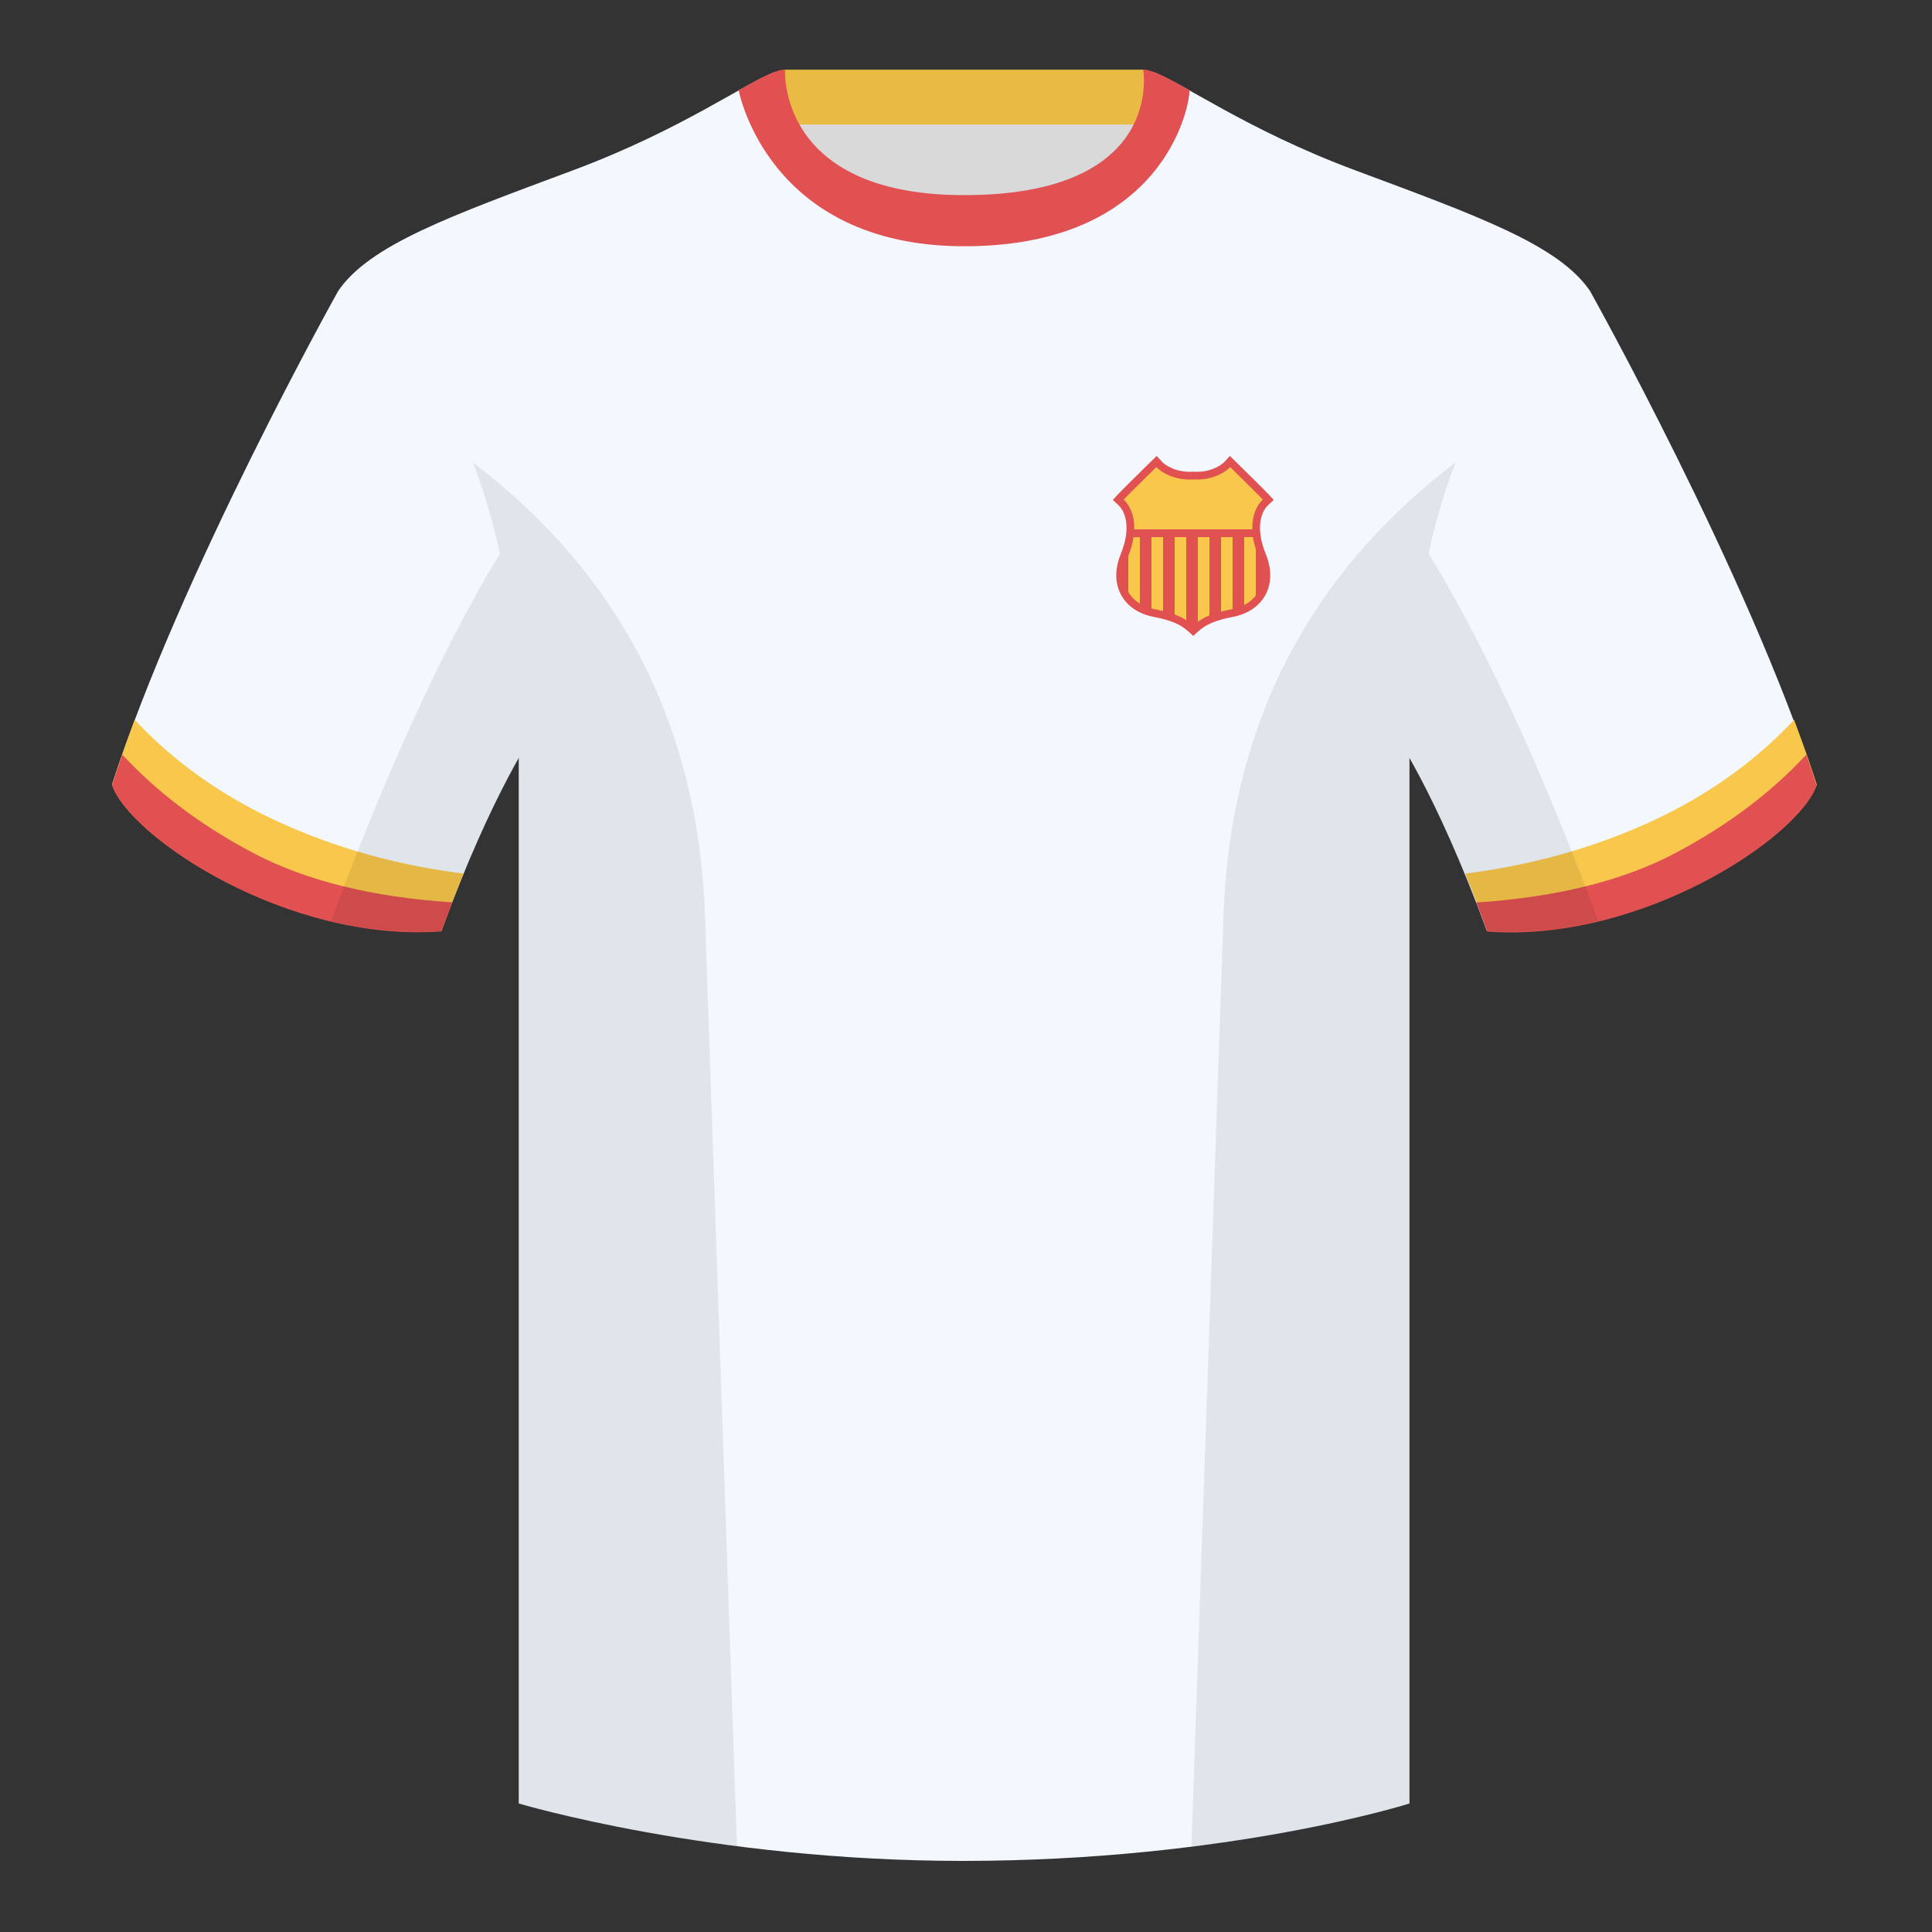 <svg xmlns="http://www.w3.org/2000/svg" width="500" height="500" fill="none" viewBox="0 0 500 500"><rect x="0" y="0" width="500" height="500" fill="#333333" stroke="none"/><g clip-path="url(#clip0_5839_4480)"><path fill="#D9D9D9" fill-rule="evenodd" d="M203 109.22h93.65v-87.3H203v87.3Z" clip-rule="evenodd"/><path fill="#EABB43" fill-rule="evenodd" d="M202.86 32.23h93.46v-14.2h-93.46v14.2Z" clip-rule="evenodd"/><path fill="#F3F8FF" fill-rule="evenodd" d="M87.55 75.26S46.78 148.06 29 203.03c4.44 13.37 45.2 40.86 85.23 37.88 13.34-36.4 24.46-52 24.46-52s2.97-95.08-51.14-113.65M411.47 75.26s40.76 72.8 58.55 127.77c-4.44 13.37-45.2 40.86-85.23 37.88-13.34-36.4-24.46-52-24.46-52s-2.96-95.08 51.14-113.65" clip-rule="evenodd"/><path fill="#F3F8FF" fill-rule="evenodd" d="M249.51 57.7c-50.08 0-47.8-39.47-48.74-39.14-7.52 2.62-24.13 14.94-52.44 25.5-31.87 11.88-52.63 19.31-60.78 31.2 11.11 8.91 46.7 28.97 46.7 120.34v271.14s49.65 14.86 114.88 14.86c68.93 0 115.64-14.86 115.64-14.86V195.6c0-91.37 35.59-111.43 46.7-120.34-8.15-11.89-28.9-19.32-60.78-31.2-28.36-10.58-44.98-22.92-52.48-25.51-.92-.32 4.18 39.15-48.7 39.15Z" clip-rule="evenodd"/><path fill="#F8C74B" fill-rule="evenodd" d="M119.98 226.1c-1.85 4.5-3.77 9.43-5.75 14.81-40.02 2.98-80.79-24.5-85.23-37.88a375.65 375.65 0 0 1 5.88-16.73c10.27 10.97 22.74 19.8 37.42 26.49 14.66 6.69 30.55 11.12 47.68 13.3ZM379.2 226.1c17.14-2.19 33.03-6.62 47.69-13.31 14.67-6.7 27.14-15.52 37.41-26.49a375.9 375.9 0 0 1 5.89 16.73c-4.45 13.38-45.21 40.86-85.24 37.88a407.34 407.34 0 0 0-5.75-14.81Z" clip-rule="evenodd"/><path fill="#E15151" fill-rule="evenodd" d="M467.46 195.3c.94 2.67 1.83 5.3 2.67 7.9-4.45 13.38-45.21 40.86-85.23 37.89-.96-2.62-1.9-5.12-2.84-7.52 20.8-1.36 38-5.64 51.6-12.84 13.42-7.11 24.7-15.59 33.8-25.43ZM31.65 195.3c9.1 9.83 20.37 18.3 33.78 25.4 13.6 7.2 30.82 11.48 51.64 12.83-.93 2.4-1.88 4.9-2.84 7.52-40.02 2.97-80.79-24.51-85.23-37.89.84-2.58 1.72-5.2 2.65-7.86ZM307.85 23.34c-5.77-3.23-9.73-5.34-12-5.34 0 0 5.88 32.5-46.34 32.5-48.52 0-46.34-32.5-46.34-32.5-2.28 0-6.23 2.1-12 5.34 0 0 7.37 40.39 58.4 40.39 51.48 0 58.28-35.9 58.28-40.38Z" clip-rule="evenodd"/><path fill="#000" fill-opacity=".08" fill-rule="evenodd" d="M413.58 238.32a93.79 93.79 0 0 1-28.8 2.6c-8.2-22.37-15.55-36.89-20-44.75v270.57s-21.1 6.71-55.87 11.12c-.18-.03-.37-.04-.55-.06l8.28-240.71c2.06-59.75 31.09-95.29 60.1-117.44a148.6 148.6 0 0 0-7 23.67c7.35 11.85 24.44 42.07 43.83 94.96l.01.04ZM190.72 477.8c-34.25-4.4-56.48-11.06-56.48-11.06V196.18c-4.46 7.87-11.81 22.38-20 44.75-9.64.71-19.32-.34-28.52-2.53l.02-.1c19.38-52.84 36.3-83.06 43.61-94.94a148.72 148.72 0 0 0-7-23.7c29 22.15 58.04 57.69 60.1 117.44l8.27 240.7Z" clip-rule="evenodd"/><path fill="#E15151" fill-rule="evenodd" d="m308.81 164.56-1.33-1.2c-1.86-1.66-4.16-2.8-8.96-3.72-3.57-.69-6.62-2.56-8.3-5.53-1.7-3-1.8-6.75-.15-10.79 2.74-6.71 1.15-10.93-.62-12.58l-1.45-1.36 1.34-1.46c.93-1 6.1-6.1 8.52-8.47l1.48-1.45 1.4 1.52c.73.8 3.61 2.84 7.95 2.56h.25c4.34.28 7.22-1.76 7.95-2.56l1.4-1.52 1.48 1.45c2.42 2.37 7.59 7.46 8.52 8.47l1.34 1.46-1.45 1.36c-1.77 1.65-3.36 5.87-.62 12.58 1.65 4.04 1.54 7.8-.15 10.8-1.68 2.96-4.73 4.83-8.3 5.52-4.8.92-7.1 2.06-8.96 3.72l-1.33 1.2Z" clip-rule="evenodd"/><path fill="#F8C74B" fill-rule="evenodd" d="M324.1 137h-30.56c.09-3.56-1.1-6.2-2.73-7.72.89-.96 6-6 8.45-8.4 1.1 1.2 4.56 3.52 9.56 3.2 5 .32 8.44-2 9.55-3.2 2.44 2.4 7.56 7.44 8.44 8.4-1.62 1.52-2.81 4.16-2.71 7.72Z" clip-rule="evenodd"/><path fill="#F8C74B" d="M313 159.27a14.58 14.58 0 0 0-3 1.65V139h3v20.27ZM319 157.62l-.27.06c-1 .19-1.9.4-2.73.6V139h3v18.62ZM325 154.12a9.1 9.1 0 0 1-3 2.45V139h2.27c.15.98.39 2.02.73 3.1v12.02ZM304 159.03c1.15.43 2.13.9 3 1.46V139h-3v20.03ZM301 158.13V139h-3v18.47c.3.08.6.15.9.2.75.15 1.45.3 2.1.46ZM295 156.21v-17.2h-1.64c-.23 1.49-.66 3.12-1.36 4.86v9.32a8.62 8.62 0 0 0 3 3.02Z"/></g><defs><clipPath id="clip0_5839_4480"><path fill="#fff" d="M0 0h500v500H0z"/></clipPath></defs></svg>